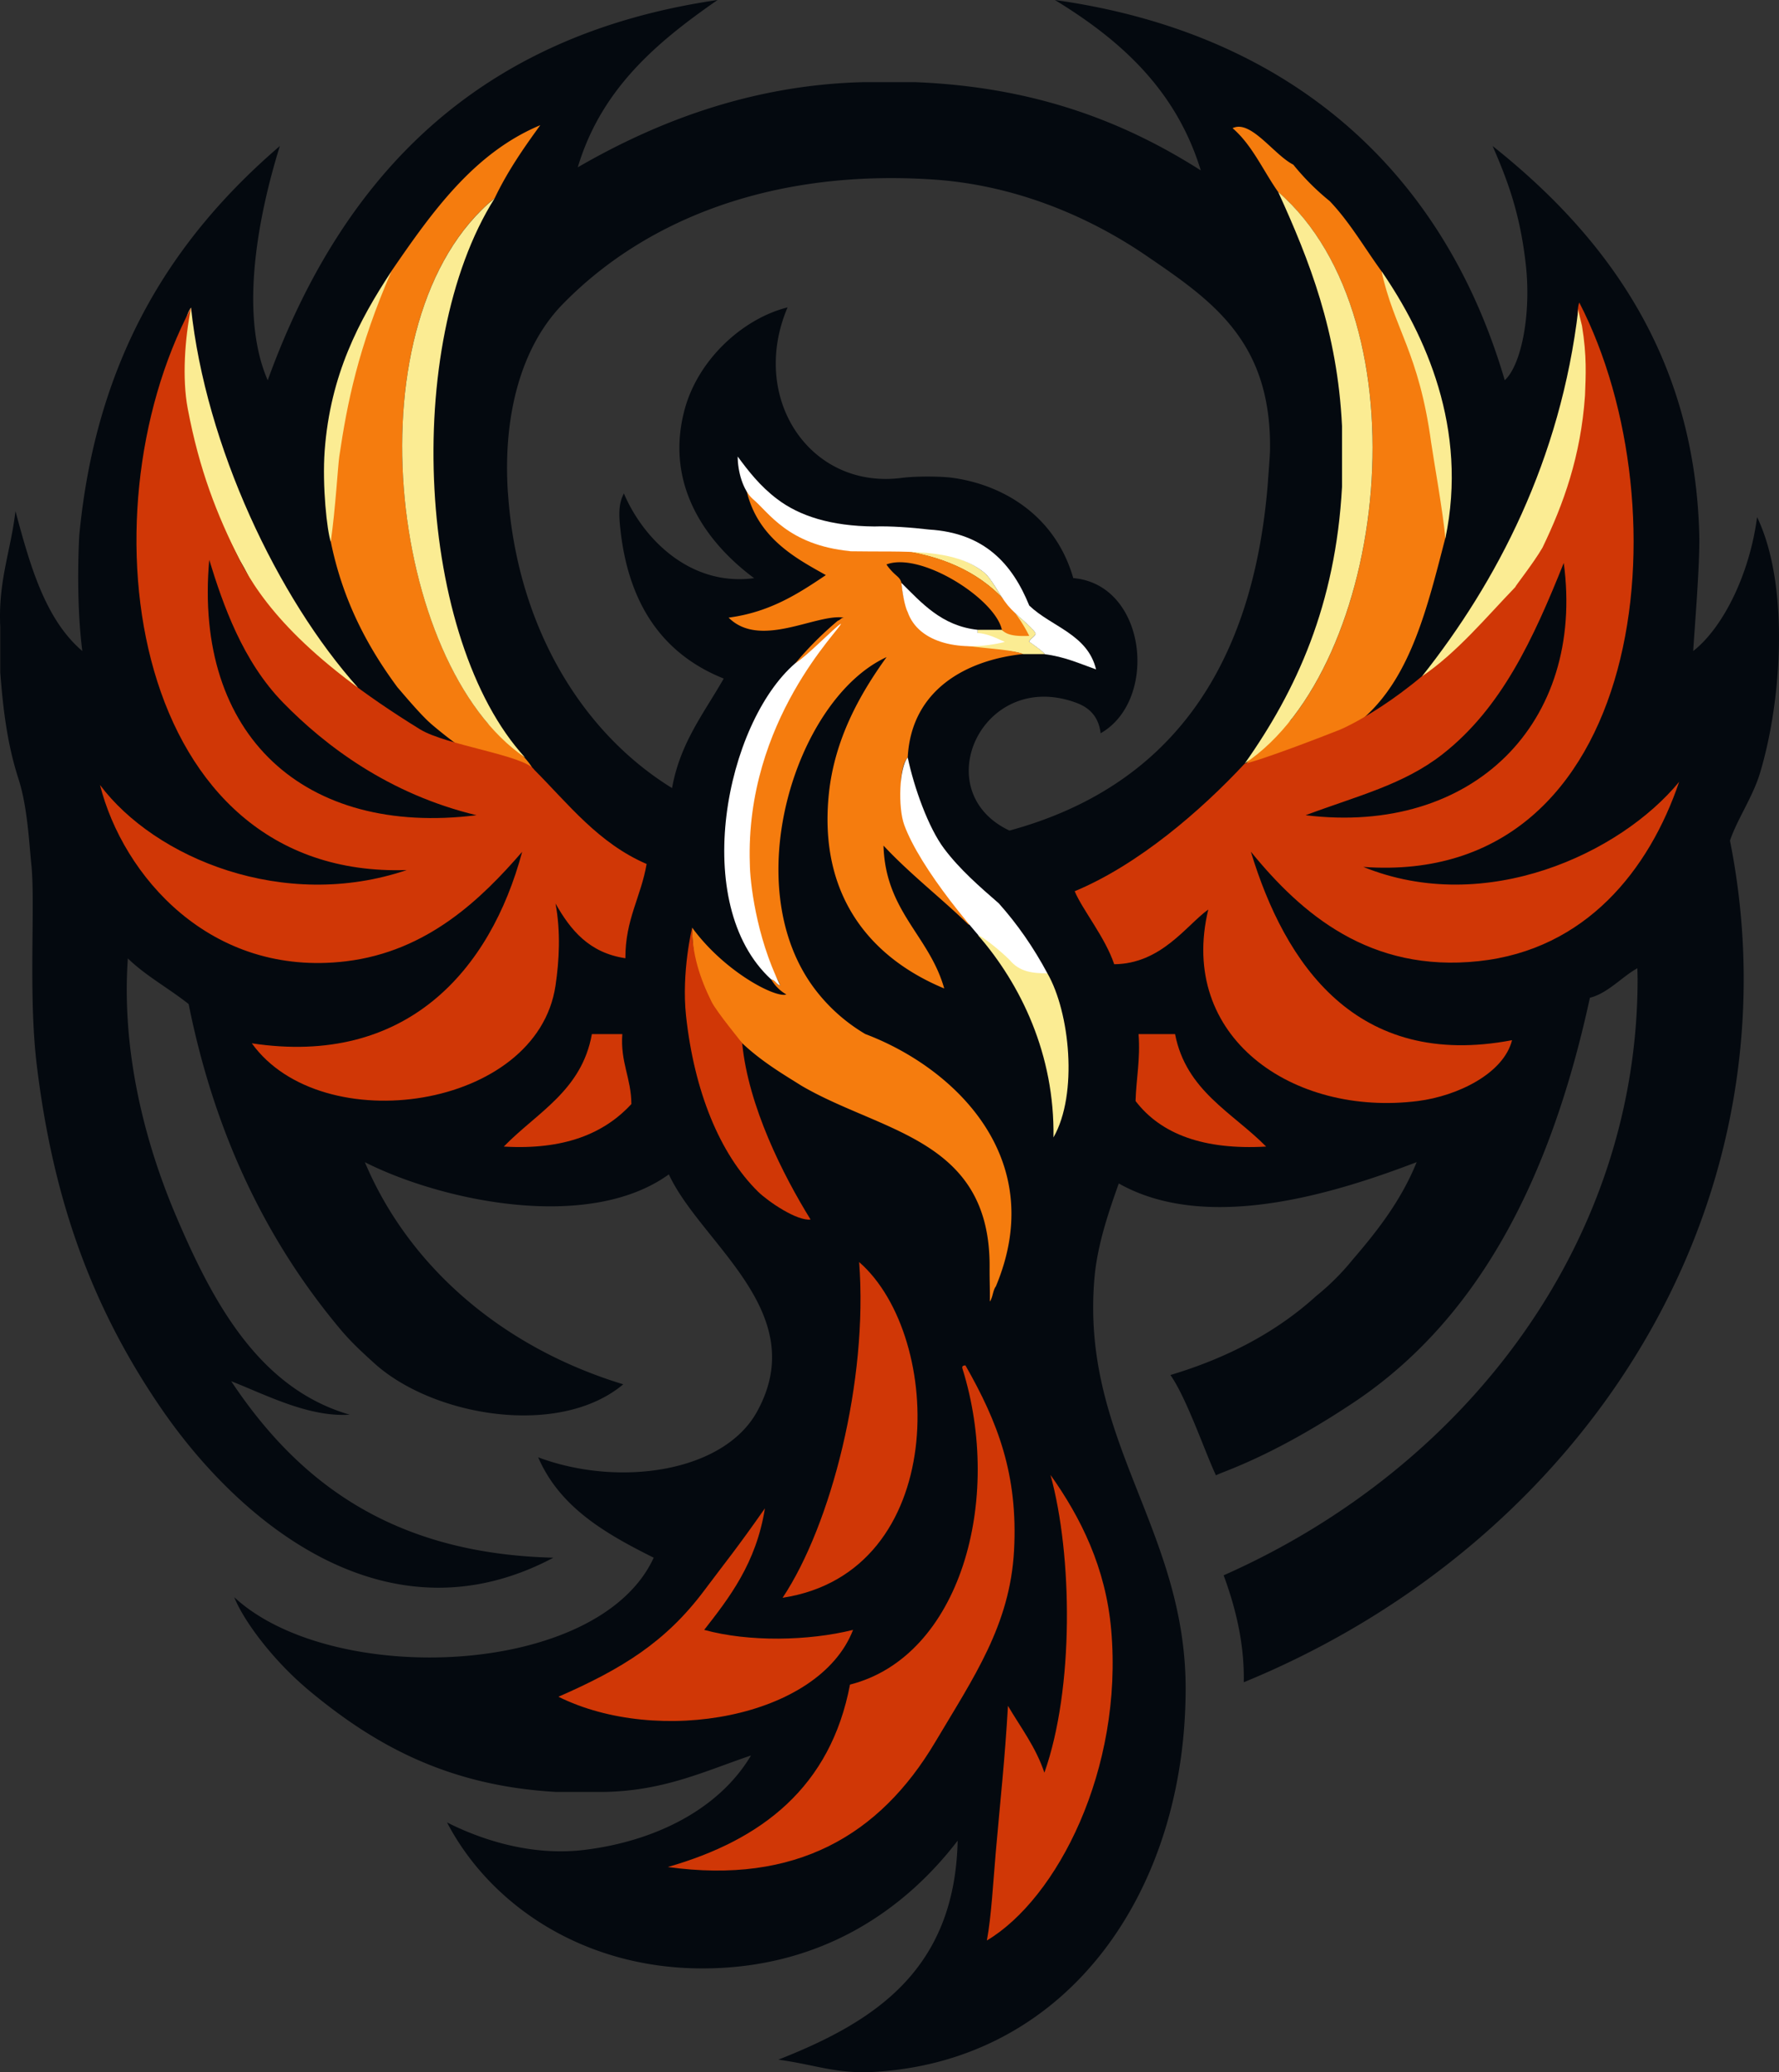 <svg width="262" height="305" viewBox="0 0 262 305" xmlns="http://www.w3.org/2000/svg">
    <rect x="0" y="0" width="262" height="305" fill="#333333" stroke="none"/>
    <g fill="none" fill-rule="evenodd">
        <path d="M258.77 76.122c-1.085 8.313-4.964 16.224-9.405 19.702.17-2.966.995-12.756.894-17.018-.633-26.728-14.128-44.369-30.437-57.315 2.27 5.196 4.05 10.031 4.883 17.4.824 7.227-.613 14.785-3.095 17.077C212.446 24.688 189.515 4.785 155.36 0c9.636 5.88 17.846 13.198 21.483 25.08-11.224-7.138-24.408-12.294-42.074-12.988h-7.606c-17.475.422-31.674 6.524-42.074 12.535C88.565 13.027 96.785 6.172 105.679 0c-35.533 5.197-55.4 26.084-66.252 55.968-4.562-10.464-.784-26.225 1.789-34.477C25.64 34.87 14.185 52.36 11.673 78.806c0 0-.563 9.207.452 17.018-5.477-4.675-7.697-12.595-9.848-20.597C1.614 80.987-.285 85.5.037 92.245v6.715c.452 5.92 1.105 10.775 2.682 15.67 1.317 4.071 1.548 9.198 1.91 12.746.582 5.79-.473 19.008.783 29.351 2.392 19.782 8.08 35.644 18.35 50.6 11.877 17.28 33.552 34.77 57.74 21.944-23.887-.593-37.663-11.278-47.45-25.974 5.154 2.01 11.384 5.317 17.454 4.925-13.415-3.88-20.188-16.635-25.514-29.1-4.813-11.257-8.1-24.636-7.165-38.055 2.653 2.573 6.04 4.402 8.954 6.714 3.919 19.51 11.686 35.171 22.378 47.907 1.568 1.87 3.196 3.357 4.924 4.925 8.652 7.87 27.272 11.047 36.708 3.136-17.856-5.428-31.593-17.359-38.054-32.688 11.375 5.74 32.95 10.313 44.767 1.79 4.692 10.162 21.092 20.244 12.983 34.93-4.944 8.955-20.38 11.147-32.227 6.714 3.196 7.398 9.949 11.248 17.013 14.776-8.15 17.721-47.44 19.088-61.77 5.82 1.257 3.216 5.477 9.147 11.195 13.881 9.325 7.72 20.127 13.892 36.255 14.776h6.713c9.024-.08 15.133-3.075 21.936-5.367-4.843 8.132-14.48 12.685-24.579 13.901-8.662 1.046-16.43-2.14-20.188-4.05 6.331 12.122 20.057 21.49 37.603 21.49 17.545 0 29.824-8.654 37.602-18.807-.422 19.139-12.38 26.718-26.408 32.236 5.627.774 8.571 2.151 14.33 1.79 28.608-1.8 45.65-26.849 45.65-56.421 0-23.481-15.505-36.609-13.425-60.451.443-5.066 2.261-10.153 3.578-13.882 13.123 7.408 32.136 1.337 43.872-3.136-2.28 5.629-5.747 10.072-9.405 14.324a35.72 35.72 0 0 1-5.376 5.367c-5.788 5.257-12.983 9.097-21.484 11.64 2.391 3.388 5.124 11.43 6.712 14.776.603-.452 7.607-2.422 19.374-10.142 19.434-12.504 29.995-33.904 35.693-60.16 2.663-.663 4.844-3.196 6.994-4.342 0 .533.03 1.055.03 1.588 0 38.468-24.89 71.79-60.965 87.762 1.97 5.328 3.064 10.504 2.964 15.741 43.37-17.781 73.627-57.486 73.627-103.503 0-6.956-.704-13.76-2.02-20.375 1.045-3.116 3.366-6.423 4.442-10.011 3.255-10.876 4.29-27.753-.453-37.614v.02zM74.8 72.544c-.774-11.6 2.06-21.622 8.059-27.763 12.43-12.736 31.362-19.913 54.614-18.355 11.747.784 22.6 5.237 31.332 11.198 9.697 6.614 18.37 12.544 18.239 28.386-.01 1.166-.231 3.588-.332 5.197-2.23 27.471-14.711 44.69-38.044 51.043-12.31-5.8-3.99-23.924 9.847-18.807 1.608.593 3.266 1.769 3.578 4.483 8.561-4.865 6.803-21.913-4.03-22.838-2.592-9.046-10.089-13.66-17.675-14.746-1.668-.241-5.336-.291-7.617 0-13.476 1.74-22.48-11.73-16.782-25.099-6.571 1.638-13.264 7.69-15.213 15.228-3.045 11.72 4.2 20.134 10.29 24.627-9.356 1.257-16.33-5.74-19.183-12.474-.573 1.146-.865 2.272-.513 5.307 1.216 11.178 6.37 18.405 15.214 21.943-2.864 5.046-6.411 9.409-7.607 16.123-13.727-8.473-22.891-24.375-24.167-43.433l-.01-.02z" fill="#04090F"/>
        <path d="M144.868 84.204c-3.245-2.564-7.637-3.217-12.872-3.428 0 .05-.02.11-.03.16 6.763.825 11.938 3.227 15.666 7.087-.975-1.447-1.809-3.065-2.764-3.82zM151.58 94.487c-.06-.402 1.136-.955.895-1.337-.492-.804-1.849-1.85-3.014-2.966.783 1.056-1.136 3.388-1.91 2.513h-3.577v.453c.623.06-.523.231-2.261.15.15.674.201 1.378.17 2.071 3.427.392 7.005.201 8.804.905h3.125c.482.1-2.251-1.89-2.231-1.79z" fill="#FBEC93" fill-rule="nonzero"/>
        <g fill="#F57C0E">
            <path d="M188.249 28.266c19.303 16.736 17.102 58.24 1.97 77.559.3-.08-6.975 6.292-6.894 6.916.452-.121 14.38-4.735 14.62-4.765.101-.08 3.086-2.453 3.146-2.533 6.712-6.111 9.114-15.982 11.747-26.175.834-5.87.17-10.102 0-12.082-.905-10.213-5.97-19.42-9.396-27.29-2.512-3.458-4.693-7.248-7.607-10.294a36.126 36.126 0 0 1-5.366-5.367c-2.853-1.438-6.28-6.685-8.943-5.368 2.894 2.483 4.492 6.242 6.713 9.389l.01.01zM63.434 106.499c2.642 2.251 6.21 4.995 8.752 5.79 1.618.512 13.696 6.13-.311-5.79-15.566-18.285-18.45-61.457.984-77.339 1.88-3.94 4.261-7.368 6.713-10.735-9.707 4.05-15.857 12.635-21.916 21.47-7.145 13.65-9.939 29.08-8.944 39.816 1.769 8.674 5.396 15.48 9.838 21.47.19.191 3.326 3.98 4.884 5.307v.01z" fill-rule="nonzero"/>
            <path d="M130.549 83.078c5.075-1.91 16.028 5.066 17.002 9.62.774.874 2.322.964 4.03.894-4.432-8.695-12.933-13.309-26.388-12.977-3.075.09-5.145-.814-7.155-1.789-2.371-.613-6.783-6.725-8.14-6.865 1.548 7.317 7.628 10.363 11.728 12.685-4.1 2.764-8.26 5.458-14.32 6.262 4.673 4.654 12.963-.653 16.993 0-.453 0-.533.362-.895.442a49.797 49.797 0 0 0-6.26 6.263c1.758-1.076-3.658 8.333-6.33 16.997-.965 3.98-.935 9.258-1.327 12.525.02 2.513-.241 5.317.904 6.714.563 2.111 1.457 3.91 1.789 6.263.532 1.708 2.13 3.287 2.733 4.925-.593-.15-.703-.784-1.346-.895a6.195 6.195 0 0 0 2.24 2.232c-1.607.553-9.134-3.357-13.867-9.84 0 14.112 10.612 19.801 16.098 23.27 11.848 6.925 27.885 7.78 27.705 26.827-.02 1.669.08 3.82.03 4.936.452-.593.442-1.649.894-2.232 7.898-18.837-6.11-32.186-19.233-37.141a25.679 25.679 0 0 1-7.155-6.262c-11.988-15.219-3.095-43.082 10.29-49.214-4.03 5.579-7.677 12.183-8.501 20.134-1.528 14.856 5.999 24.074 16.992 28.637-2.2-7.79-8.662-11.318-8.943-21.028 3.889 4.172 8.44 7.67 12.52 11.63.784-.13 1.377 2.11 1.79.895-4.05-5.046-8.371-9.821-10.743-16.556v-.442c-1.176-1.699-1.437-6.875 0-8.504.523-10.042 8.742-14.354 17.003-15.218-3.84-1.508-15.656 0-17.003-6.705v-.452c-.663-.684-.723-1.96-.894-3.136-.13-.915-.684-1.106-1.337-1.79-.683-.713-.904-1.115-.904-1.115v.01z"/>
        </g>
        <g fill="#D03706">
            <path d="M91.65 152.204c-.301 4.181 1.307 6.443 1.337 10.293-4 4.352-9.918 6.785-18.791 6.262 4.843-4.996 11.475-8.202 12.973-16.555h4.481zM167.679 152.204h5.376c1.628 8.363 8.45 11.52 13.415 16.555-9.164.523-15.485-1.81-19.233-6.704.1-3.338.723-6.142.442-9.851zM126.53 185.757c12.64 11.016 13.274 45.645-11.275 49.414 7.154-10.735 12.61-31.995 11.274-49.414z"/>
            <path d="M103.719 239.896c6.542 1.799 15.324 1.638 21.916 0-5.034 12.996-28.75 17.118-43.39 9.84 9.375-4.1 15.786-8.051 21.464-15.63 2.994-4 4.924-6.343 8.943-12.103-1.276 8.072-5.265 13.188-8.943 17.893h.01zM232.594 44.54c15.696 30.436 9.877 86.073-31.815 83.057 18.018 7.308 37.894-2.02 46.516-12.524-4.412 12.977-13.767 24.717-29.523 26.396-16.008 1.708-26.067-6.926-33.553-16.113 5.014 16.525 15.525 32.115 38.467 27.743-1.236 4.885-7.96 8.202-13.868 8.956-18.44 2.322-35.381-9.429-30.87-28.186-3.215 2.302-6.913 7.992-13.856 8.052-1.337-3.98-4.683-8.021-5.819-10.745 9.376-3.89 18.65-11.912 25.042-18.787 2.351-.442 11.948-4.162 13.867-4.926 2.02-.794 11.737-5.76 20.258-15.932 1.327-1.588 5.688-5.87 5.688-6.02 1.899-1.227 1.818-4.474 3.014-6.404 3.105-6.443 5.638-11.438 6.26-20.354-.3-1.187-.15-5.68.06-8.554 0-.744-.37-4.514.121-5.66h.01zm-2.292 38.317c-4.491 11.197-9.164 21.37-17.896 28.185-5.718 4.453-12.42 6.071-20.128 8.946 24.63 3.016 41.17-13.57 38.024-37.131zM104.784 147.42c-1.718-3.469-2.854-6.987-2.854-10.877 0 0-1.587 6.554-.894 12.977 1.196 10.997 4.914 20.285 10.621 25.893 1.488 1.448 5.728 4.333 7.718 4.081-4.11-6.644-9.165-16.696-10.069-25.933 0-.08-3.748-4.584-4.522-6.142zM98.353 274.795c13.917-3.98 23.966-11.82 26.83-26.848 16.249-4.121 22.62-27.21 16.55-46.54-.09-.382.171-.422.452-.442 4.753 8.333 7.768 16.063 7.155 27.29-.603 10.957-5.939 18.616-11.626 28.186-8.14 13.68-20.51 20.968-39.361 18.354zM154.706 217.078c4.472 6.282 8.15 13.68 8.943 22.808 1.8 20.545-7.948 39.553-18.308 45.725.663-3.609.894-8.182 1.316-13.067.673-7.71 1.326-13.43 1.789-21.47 1.879 3.196 4.09 6.04 5.366 9.84 4.38-12.374 4.16-31.985.894-43.846v.01z"/>
        </g>
        <g fill="#FFF">
            <path d="M125.193 81.118c-9.185-.895-12.018-5.78-14.31-7.66-1.507-1.326-2.24-4.141-2.24-6.262 1.567 2.121 3.286 4.353 5.818 6.262 3.246 2.463 7.858 3.98 14.31 4.031 2.32-.08 5.506.15 8.048.452 8.16.493 12.26 5.036 14.762 11.188 3.276 3.136 8.602 4.222 9.838 9.398-2.422-.854-4.673-1.89-7.607-2.241.482.1-2.251-1.89-2.231-1.79-.06-.401 1.135-.954.894-1.336-.653-1.056-2.783-2.533-4.03-4.03-1.356-1.63-2.36-3.961-3.577-4.916-4.572-3.619-11.425-2.925-19.685-3.076l.01-.02z"/>
            <path d="M143.974 93.15v-.453c-5.316-.573-8.26-3.99-11.224-6.905.351 3.297.924 4.282.924 4.282 1.608 4.644 7.939 5.98 14.31 4.413-1.237-.553-2.392-1.176-4.02-1.337h.01zM123.846 91.803c.111.633-14.128 14.183-13.415 35.342.02 2.513.865 10.554 4.472 17.892-.593-.15-.703-.784-1.346-.895-12.039-11.077-6.673-37.704 3.577-46.53 1.758-1.075 5.688-5.176 6.712-5.82v.01zM133.684 111.494c.935 4.433 3.035 10.323 5.366 13.42 2.291 3.045 5.185 5.558 8.05 8.05 2.742 3.067 5.124 6.504 7.154 10.294-2.15 0 1.115 4.774-1.206 4.09-.18.765-2.472-3.618-3.135-3.417-6.421-6.403-14.4-16.173-16.731-22.485-.955-2.574-.754-8.514.502-9.952z"/>
        </g>
        <g fill="#FBEC93">
            <path d="M209.411 99.563c11.014-13.882 20.43-31.794 23.042-54.089 0 .442.452 2.121.532 2.483.734 4.463.553 7.348.443 10.283-.623 8.916-3.156 15.932-6.26 22.365-1.297 2.242-4.02 5.67-4.02 5.82-4.25 4.403-8.582 9.64-13.737 13.128v.01zM188.249 28.266c4.582 10.031 8.722 20.515 9.395 34.447v8.946c-.944 17.4-6.722 29.964-14.32 40.71 21.023-14.073 26.86-65.096 4.925-84.114v.01zM77.331 111.494c-20.148-13.64-26.006-64.733-4.472-82.324-13.716 21.702-11.445 65.005 4.472 82.324zM28.133 45.273c-1.729 2.302-1.669 11.258-.975 14.314.743 9.247 4.783 16.173 8.13 22.817 3.968 6.705 2.813 8.987 8.219 13.249.633.11 1.88.2 2.472.361 1.226.855 5.356 4.514 6.753 5.207-11.838-13.208-22.449-35.573-24.6-55.948zM154.264 143.258c-2.15 0-4.09-.181-5.577-1.97-1.276-1.277-3.799-3.338-4.673-3.67 6.351 7.298 11.325 17.611 11.134 29.794 3.658-6.403 2.402-18.435-.894-24.154h.01zM203.462 39.906c6.421 9.338 12.802 23.139 9.396 39.372-.251-3.427-1.809-12.122-2.08-14.092-1.819-13.39-5.477-16.777-7.316-25.28zM57.656 39.906c-4.924 11.318-6.532 19.45-7.688 27.29-.2 1.357-.572 7.82-1.256 12.535-.542-1.548-1.276-8.213-.894-13.42.824-11.117 5.034-19.118 9.838-26.395v-.01z"/>
        </g>
        <path d="M78.678 113.283c-1.498-2.12-13.024-3.598-16.822-5.94-17.324-10.665-23.464-18.897-26.559-24.929C31.951 75.77 29.36 69.206 27.64 60.1c-.824-4.383-.432-10.253.503-14.817-16.36 30.93-8.743 84.103 31.754 82.777-18.068 6.121-37.07-1.73-45.17-12.525 3.367 13.329 16.24 28.346 36.226 25.954 12.028-1.448 19.987-9.238 25.946-16.113-4.693 17.51-17.113 31.623-39.813 28.185 10.27 14.294 42.034 9.77 44.727-8.504.542-3.679.784-7.87 0-12.072 2.21 3.91 4.964 7.267 10.29 8.051-.03-5.699 2.3-9.026 3.125-13.871-7.085-3.056-11.496-8.795-16.55-13.871v-.01zM30.816 82.404c2.04 6.635 4.923 14.927 10.892 21.029 6.14 6.282 15.485 13.429 28.468 16.555-25.302 3.156-41.662-11.69-39.36-37.584z" fill="#D03706"/>
    </g>
</svg>
